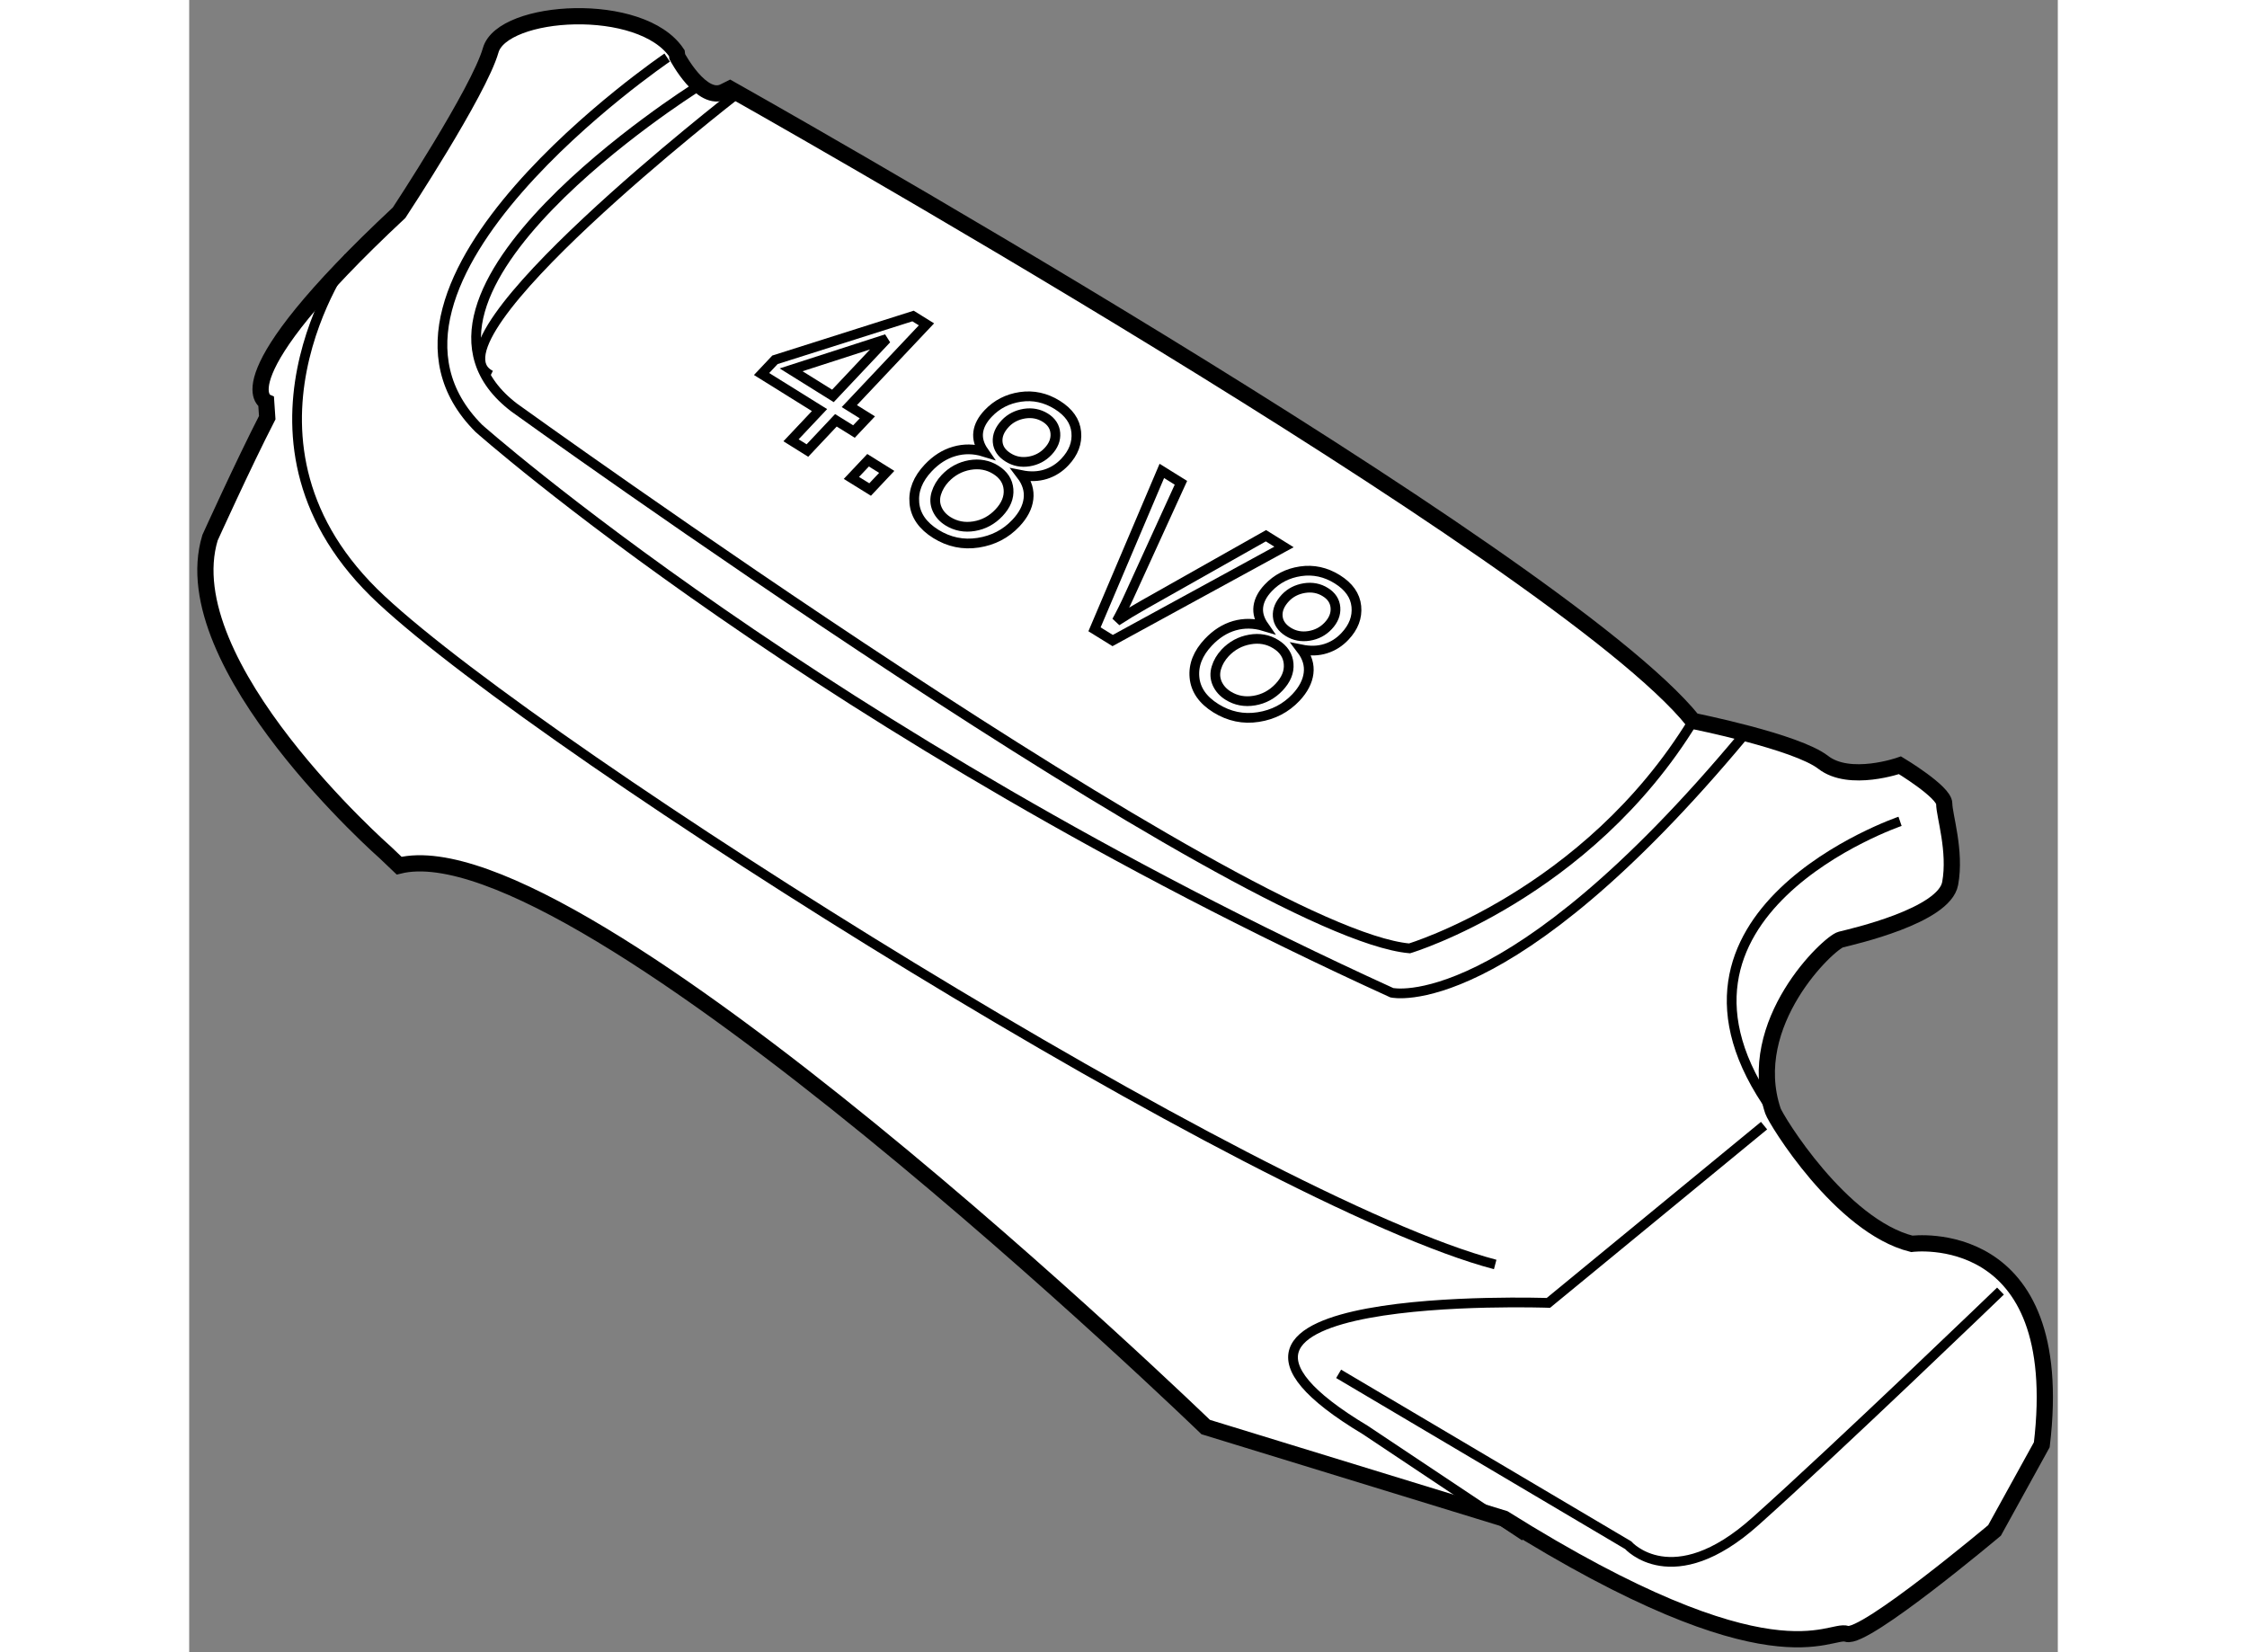 <?xml version="1.0" encoding="utf-8"?>
<!-- Generator: Adobe Illustrator 15.1.0, SVG Export Plug-In . SVG Version: 6.00 Build 0)  -->
<!DOCTYPE svg PUBLIC "-//W3C//DTD SVG 1.1//EN" "http://www.w3.org/Graphics/SVG/1.1/DTD/svg11.dtd">
<svg version="1.1" xmlns="http://www.w3.org/2000/svg" xmlns:xlink="http://www.w3.org/1999/xlink" x="0px" y="0px" width="244.8px"
	 height="180px" viewBox="70.985 23.914 57.601 50.93" enable-background="new 0 0 244.8 180" xml:space="preserve">
	
<rect x="70.985" y="23.914" width="57.601" height="50.93" fill="#808080" stroke="none"/>
	
<g><path fill="#FFFFFF" stroke="#000000" stroke-width="0.5" d="M86.017,25.554c-1.093-1.64-5.374-1.366-5.738-0.091
				c-0.364,1.275-2.823,5.008-2.823,5.008c-5.556,5.191-4.098,5.831-4.098,5.831l0.033,0.486c-0.733,1.427-1.764,3.702-1.764,3.702
				c-1.185,3.917,5.413,9.711,5.413,9.711l0.416,0.397c5.555-1.366,24.863,17.305,24.863,17.305l9.197,2.823
				c8.288,5.191,10.019,3.37,10.565,3.552c0.546,0.183,4.554-3.188,4.554-3.188l1.457-2.641c0.819-6.83-4.008-6.193-4.008-6.193
				c-2.186-0.546-4.188-3.825-4.28-4.098c-0.906-2.711,1.73-5.191,2.094-5.282c0.363-0.091,3.188-0.729,3.37-1.73
				c0.183-1.001-0.183-2.095-0.183-2.459c0-0.363-1.364-1.183-1.364-1.183s-1.549,0.546-2.368-0.091
				c-0.821-0.639-4.008-1.275-4.008-1.275c-4.099-5.1-29.691-19.489-29.691-19.489s0,0-0.182,0.091
				c-0.69,0.346-1.442-1.081-1.442-1.081L86.017,25.554z"></path><path fill="none" stroke="#000000" stroke-width="0.3" d="M85.719,25.688c0,0-10.267,6.969-5.804,11.432
				c0,0,10.564,9.381,28.141,17.395c0,0,3.552,0.82,10.838-7.923"></path><path fill="none" stroke="#000000" stroke-width="0.3" d="M86.563,26.646c0,0-10.109,6.374-5.555,9.835
				c0,0,22.495,16.21,27.595,16.667c0,0,5.464-1.64,8.744-7.013"></path><path fill="none" stroke="#000000" stroke-width="0.3" d="M87.839,26.828c0,0-9.745,7.559-7.56,8.652"></path><path fill="none" stroke="#000000" stroke-width="0.3" d="M123.723,49.232c0,0-8.289,2.824-3.917,8.925"></path><path fill="none" stroke="#000000" stroke-width="0.3" d="M119.531,58.612l-6.648,5.464c0,0-12.932-0.456-5.646,3.917l4.918,3.279
				"></path><path fill="none" stroke="#000000" stroke-width="0.3" d="M75.908,31.836c0,0-4.19,5.739,1.001,10.564
				c5.19,4.828,27.048,18.579,34.334,20.492"></path><path fill="none" stroke="#000000" stroke-width="0.3" d="M106.417,66.263l8.925,5.282c0,0,1.366,1.548,3.916-0.729
				c2.55-2.277,7.561-7.104,7.561-7.104"></path><polygon fill="none" stroke="#000000" stroke-width="0.3" points="89.537,37.486 90.415,36.555 88.629,35.443 89.042,35.005 
				93.298,33.655 93.712,33.912 91.334,36.432 91.89,36.779 91.477,37.216 90.92,36.87 90.042,37.802 		"></polygon><polygon fill="none" stroke="#000000" stroke-width="0.3" points="90.828,36.118 92.483,34.363 89.539,35.314 		"></polygon><polygon fill="none" stroke="#000000" stroke-width="0.3" points="91.398,38.646 91.912,38.101 92.487,38.46 91.975,39.004 		"></polygon><path fill="none" stroke="#000000" stroke-width="0.3" d="M95.48,37.839c-0.141-0.203-0.199-0.403-0.173-0.601
				c0.026-0.197,0.127-0.389,0.305-0.577c0.267-0.283,0.599-0.454,0.996-0.513c0.397-0.058,0.775,0.024,1.133,0.246
				c0.36,0.225,0.556,0.503,0.588,0.837c0.033,0.333-0.083,0.642-0.351,0.925c-0.17,0.181-0.369,0.306-0.594,0.377
				c-0.227,0.071-0.476,0.08-0.749,0.025c0.179,0.235,0.253,0.481,0.221,0.736c-0.03,0.255-0.16,0.504-0.387,0.745
				c-0.313,0.333-0.702,0.534-1.165,0.605c-0.462,0.071-0.897-0.019-1.304-0.272c-0.406-0.253-0.626-0.571-0.661-0.953
				c-0.035-0.382,0.108-0.744,0.428-1.082c0.239-0.253,0.506-0.424,0.803-0.509C94.869,37.741,95.172,37.745,95.48,37.839z"></path><path fill="none" stroke="#000000" stroke-width="0.3" d="M94.286,38.662c-0.129,0.137-0.219,0.29-0.271,0.458
				c-0.052,0.17-0.043,0.333,0.025,0.487c0.068,0.153,0.181,0.278,0.336,0.375c0.242,0.149,0.51,0.201,0.806,0.152
				c0.296-0.049,0.55-0.187,0.764-0.413c0.217-0.23,0.315-0.47,0.295-0.722c-0.02-0.251-0.152-0.453-0.395-0.604
				c-0.238-0.148-0.505-0.197-0.802-0.146C94.75,38.302,94.496,38.439,94.286,38.662z"></path><path fill="none" stroke="#000000" stroke-width="0.3" d="M96.143,36.967c-0.174,0.185-0.252,0.374-0.237,0.568
				c0.015,0.196,0.123,0.355,0.323,0.479c0.195,0.122,0.409,0.163,0.644,0.125c0.233-0.038,0.43-0.142,0.588-0.31
				c0.165-0.175,0.24-0.362,0.224-0.562c-0.016-0.199-0.119-0.358-0.31-0.478c-0.192-0.119-0.408-0.161-0.645-0.124
				C96.492,36.705,96.297,36.805,96.143,36.967z"></path><path fill="none" stroke="#000000" stroke-width="0.3" d="M98.892,43.313l2.075-4.883l0.589,0.366l-1.595,3.493
				c-0.127,0.28-0.255,0.537-0.385,0.771c0.265-0.172,0.539-0.339,0.823-0.499l3.778-2.133l0.556,0.346l-5.282,2.885L98.892,43.313z"></path><path fill="none" stroke="#000000" stroke-width="0.3" d="M104.115,43.215c-0.141-0.202-0.199-0.403-0.173-0.601
				s0.127-0.39,0.304-0.577c0.267-0.283,0.599-0.454,0.996-0.513c0.397-0.059,0.775,0.023,1.132,0.245
				c0.36,0.225,0.556,0.503,0.589,0.837c0.033,0.334-0.084,0.642-0.352,0.925c-0.17,0.181-0.368,0.306-0.594,0.377
				c-0.227,0.072-0.476,0.08-0.748,0.025c0.179,0.235,0.253,0.48,0.221,0.735c-0.032,0.256-0.161,0.503-0.387,0.745
				c-0.314,0.332-0.703,0.534-1.165,0.605c-0.462,0.072-0.896-0.019-1.304-0.272c-0.406-0.253-0.626-0.57-0.661-0.953
				c-0.035-0.383,0.109-0.743,0.429-1.082c0.239-0.253,0.506-0.424,0.803-0.51C103.502,43.117,103.806,43.122,104.115,43.215z"></path><path fill="none" stroke="#000000" stroke-width="0.3" d="M102.919,44.038c-0.128,0.137-0.219,0.29-0.27,0.458
				c-0.052,0.17-0.043,0.333,0.025,0.487c0.069,0.153,0.182,0.279,0.337,0.375c0.241,0.15,0.51,0.201,0.806,0.152
				c0.295-0.049,0.55-0.187,0.764-0.413c0.217-0.23,0.316-0.47,0.295-0.722s-0.152-0.453-0.396-0.604
				c-0.238-0.148-0.505-0.197-0.802-0.144C103.383,43.679,103.13,43.815,102.919,44.038z"></path><path fill="none" stroke="#000000" stroke-width="0.3" d="M104.777,42.343c-0.174,0.185-0.252,0.374-0.237,0.568
				c0.015,0.195,0.123,0.355,0.323,0.48c0.195,0.121,0.409,0.162,0.644,0.124c0.234-0.038,0.429-0.14,0.588-0.309
				c0.165-0.175,0.239-0.363,0.224-0.562c-0.016-0.2-0.119-0.358-0.31-0.477c-0.192-0.121-0.408-0.162-0.646-0.125
				C105.126,42.081,104.931,42.181,104.777,42.343z"></path></g>


</svg>